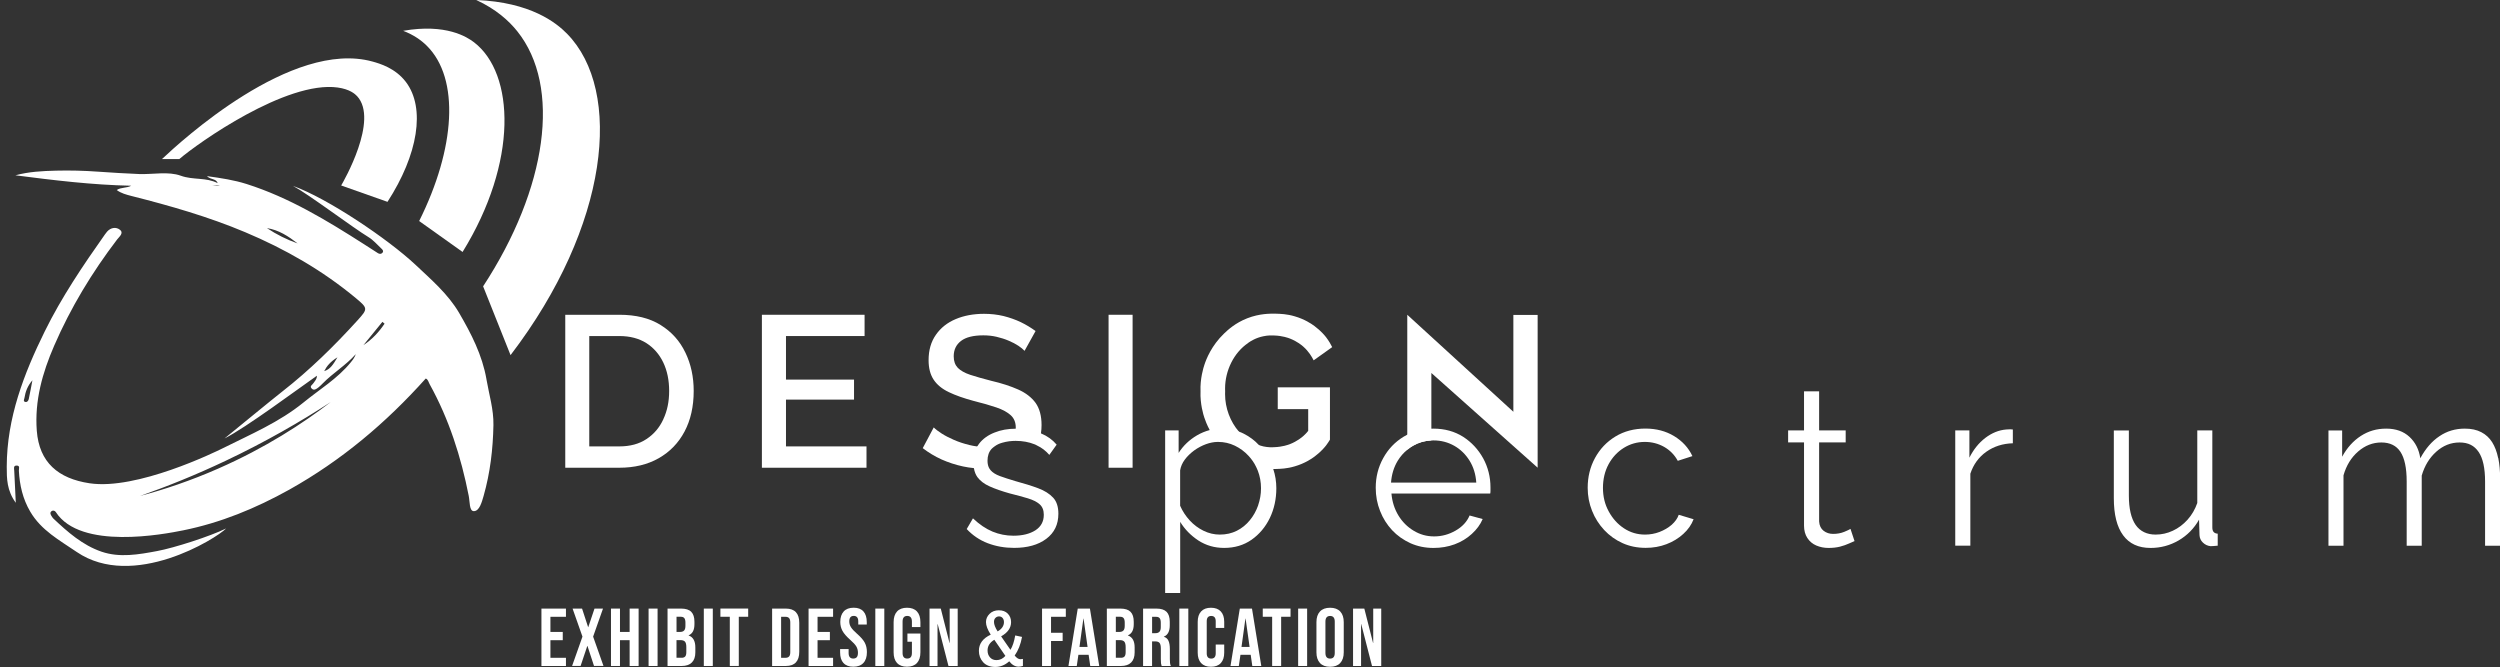 <?xml version="1.0" encoding="UTF-8"?>
<svg xmlns="http://www.w3.org/2000/svg" width="551" height="147" viewBox="0 0 551 147" fill="none">
  <rect x="0" y="0" width="551" height="147" fill="#333333" stroke="none"/>
  <g clip-path="url(#clip0_1_364)">
    <path d="M106.48 63.113L112.525 78.268C134.324 49.748 137.347 20.029 124.971 7.428C122.59 5.001 116.957 0.484 104.969 0C109.331 2.019 112.138 4.561 113.998 6.88C123.79 19.08 120.615 41.517 106.48 63.106V63.113Z" fill="white"></path>
    <path d="M88.859 6.791C98.327 5.141 102.962 8.167 104.467 9.314C113.433 16.188 114.233 35.662 101.953 55.532C98.765 53.258 95.578 50.983 92.384 48.715C100.372 32.713 101.369 17.353 94.085 10.104C92.853 8.874 91.177 7.683 88.859 6.791Z" fill="white"></path>
    <path d="M85.399 44.485L75.195 40.88C75.696 40.032 83.551 26.412 78.7 21.188C78.255 20.711 77.1 19.66 74.439 19.29C63.124 17.716 43.611 31.534 39.515 35.063H35.692C39.763 31.222 64.267 8.651 82.091 13.563C83.703 14.009 87.132 15.003 89.456 18.061C93.831 23.832 92.136 34.089 85.405 44.485H85.399Z" fill="white"></path>
    <path d="M119.332 134.132H124.736V135.941H121.313V139.285H124.031V141.095H121.313V144.981H124.736V146.79H119.332V134.138V134.132Z" fill="white"></path>
    <path d="M128.374 140.311L126.197 134.132H128.286L129.619 138.215H129.657L131.029 134.132H132.902L130.724 140.311L133.01 146.777H130.921L129.479 142.369H129.441L127.962 146.777H126.089L128.374 140.311Z" fill="white"></path>
    <path d="M134.661 134.132H136.642V139.279H138.769V134.132H140.75V146.783H138.769V141.095H136.642V146.783H134.661V134.132Z" fill="white"></path>
    <path d="M142.947 134.132H144.929V146.783H142.947V134.132Z" fill="white"></path>
    <path d="M147.126 134.132H150.116C151.139 134.132 151.882 134.374 152.351 134.845C152.821 135.323 153.056 136.049 153.056 137.043V137.546C153.056 138.196 152.955 138.725 152.739 139.139C152.529 139.546 152.205 139.846 151.774 140.024V140.062C152.758 140.4 153.253 141.279 153.253 142.7V143.783C153.253 144.758 152.999 145.503 152.485 146.013C151.977 146.522 151.228 146.783 150.243 146.783H147.126V134.132ZM149.881 139.279C150.275 139.279 150.574 139.177 150.77 138.973C150.967 138.769 151.069 138.425 151.069 137.941V137.234C151.069 136.775 150.986 136.444 150.828 136.24C150.669 136.036 150.408 135.934 150.059 135.934H149.107V139.279H149.881ZM150.237 144.974C150.586 144.974 150.84 144.879 151.012 144.694C151.183 144.509 151.266 144.184 151.266 143.726V142.623C151.266 142.044 151.164 141.642 150.967 141.419C150.77 141.196 150.44 141.082 149.983 141.082H149.1V144.968H150.237V144.974Z" fill="white"></path>
    <path d="M155.12 134.132H157.101V146.783H155.12V134.132Z" fill="white"></path>
    <path d="M160.848 135.934H158.777V134.125H164.899V135.934H162.829V146.777H160.848V135.934Z" fill="white"></path>
    <path d="M170.175 134.132H173.204C174.188 134.132 174.925 134.399 175.42 134.928C175.909 135.457 176.157 136.234 176.157 137.259V143.655C176.157 144.681 175.909 145.458 175.42 145.987C174.925 146.516 174.188 146.783 173.204 146.783H170.175V134.132ZM173.166 144.974C173.49 144.974 173.738 144.879 173.915 144.687C174.093 144.496 174.176 144.178 174.176 143.745V137.17C174.176 136.737 174.087 136.425 173.915 136.234C173.744 136.043 173.49 135.947 173.166 135.947H172.157V144.981H173.166V144.974Z" fill="white"></path>
    <path d="M178.208 134.132H183.612V135.941H180.189V139.285H182.907V141.095H180.189V144.981H183.612V146.79H178.208V134.138V134.132Z" fill="white"></path>
    <path d="M185.898 146.134C185.402 145.586 185.161 144.802 185.161 143.777V143.05H187.034V143.917C187.034 144.738 187.377 145.146 188.063 145.146C188.399 145.146 188.653 145.044 188.831 144.847C189.003 144.649 189.092 144.324 189.092 143.878C189.092 143.35 188.971 142.885 188.73 142.477C188.488 142.076 188.044 141.591 187.396 141.024C186.577 140.298 186.012 139.648 185.688 139.062C185.364 138.476 185.199 137.82 185.199 137.081C185.199 136.081 185.453 135.31 185.955 134.762C186.456 134.214 187.193 133.94 188.152 133.94C189.111 133.94 189.815 134.214 190.304 134.762C190.793 135.31 191.035 136.094 191.035 137.119V137.642H189.161V136.992C189.161 136.559 189.079 136.24 188.907 136.043C188.742 135.845 188.495 135.743 188.171 135.743C187.51 135.743 187.18 136.145 187.18 136.954C187.18 137.412 187.301 137.839 187.549 138.234C187.796 138.636 188.241 139.113 188.888 139.68C189.714 140.407 190.285 141.063 190.596 141.649C190.908 142.241 191.066 142.929 191.066 143.726C191.066 144.764 190.812 145.56 190.298 146.108C189.79 146.662 189.047 146.943 188.076 146.943C187.104 146.943 186.387 146.669 185.898 146.121V146.134Z" fill="white"></path>
    <path d="M192.921 134.132H194.902V146.783H192.921V134.132Z" fill="white"></path>
    <path d="M197.708 146.134C197.207 145.586 196.953 144.802 196.953 143.777V137.126C196.953 136.1 197.207 135.316 197.708 134.769C198.21 134.221 198.946 133.947 199.905 133.947C200.864 133.947 201.601 134.221 202.102 134.769C202.604 135.316 202.858 136.1 202.858 137.126V138.209H200.985V136.998C200.985 136.164 200.642 135.75 199.956 135.75C199.27 135.75 198.927 136.164 198.927 136.998V143.917C198.927 144.738 199.27 145.146 199.956 145.146C200.642 145.146 200.985 144.738 200.985 143.917V141.439H199.994V139.629H202.858V143.764C202.858 144.789 202.604 145.573 202.102 146.121C201.601 146.669 200.864 146.943 199.905 146.943C198.946 146.943 198.21 146.669 197.708 146.121V146.134Z" fill="white"></path>
    <path d="M204.865 134.132H207.347L209.271 141.7H209.309V134.132H211.075V146.783H209.043L206.668 137.553H206.63V146.783H204.865V134.132Z" fill="white"></path>
    <path d="M223.768 140.056L225.254 140.375C224.962 141.999 224.422 143.369 223.635 144.484C224.066 145.025 224.492 145.293 224.898 145.293C225.032 145.293 225.216 145.267 225.451 145.223V146.777C225.082 146.885 224.765 146.936 224.498 146.936C223.743 146.936 223.05 146.541 222.434 145.751C221.514 146.58 220.491 146.994 219.368 146.994C218.244 146.994 217.317 146.65 216.688 145.955C216.066 145.267 215.748 144.426 215.748 143.445C215.748 141.878 216.618 140.693 218.358 139.878C217.659 138.788 217.31 137.865 217.31 137.107C217.31 136.419 217.571 135.813 218.098 135.291C218.625 134.769 219.304 134.507 220.142 134.507C220.98 134.507 221.647 134.756 222.123 135.253C222.6 135.75 222.841 136.374 222.841 137.119C222.841 138.387 222.111 139.425 220.65 140.254L222.701 143.216C223.165 142.49 223.514 141.432 223.755 140.05L223.768 140.056ZM219.145 141.005C218.155 141.598 217.659 142.381 217.659 143.35C217.659 143.98 217.837 144.49 218.199 144.891C218.561 145.293 219.031 145.49 219.622 145.49C220.377 145.49 221.031 145.178 221.584 144.554L219.145 140.999V141.005ZM219.875 139.164C220.809 138.623 221.272 137.935 221.272 137.107C221.272 136.743 221.171 136.444 220.974 136.208C220.777 135.973 220.517 135.858 220.193 135.858C219.869 135.858 219.615 135.966 219.399 136.183C219.183 136.399 219.075 136.693 219.075 137.068C219.075 137.629 219.342 138.33 219.875 139.158V139.164Z" fill="white"></path>
    <path d="M229.667 134.132H234.906V135.941H231.648V139.464H234.207V141.273H231.648V146.783H229.667V134.132Z" fill="white"></path>
    <path d="M237.534 134.132H240.22L242.271 146.783H240.29L239.928 144.273V144.312H237.68L237.318 146.79H235.483L237.534 134.138V134.132ZM239.7 142.585L238.817 136.336H238.779L237.915 142.585H239.7Z" fill="white"></path>
    <path d="M243.948 134.132H246.939C247.961 134.132 248.704 134.374 249.174 134.845C249.644 135.323 249.878 136.049 249.878 137.043V137.546C249.878 138.196 249.777 138.725 249.561 139.139C249.351 139.546 249.028 139.846 248.596 140.024V140.062C249.58 140.4 250.075 141.279 250.075 142.7V143.783C250.075 144.758 249.821 145.503 249.307 146.013C248.799 146.522 248.05 146.783 247.065 146.783H243.948V134.132ZM246.704 139.279C247.097 139.279 247.396 139.177 247.593 138.973C247.789 138.769 247.891 138.425 247.891 137.941V137.234C247.891 136.775 247.808 136.444 247.65 136.24C247.491 136.036 247.231 135.934 246.881 135.934H245.929V139.279H246.704ZM247.065 144.974C247.415 144.974 247.669 144.879 247.84 144.694C248.012 144.509 248.094 144.184 248.094 143.726V142.623C248.094 142.044 247.993 141.642 247.796 141.419C247.599 141.196 247.269 141.082 246.812 141.082H245.929V144.968H247.065V144.974Z" fill="white"></path>
    <path d="M251.942 134.132H254.876C255.898 134.132 256.641 134.374 257.111 134.845C257.581 135.323 257.816 136.049 257.816 137.043V137.82C257.816 139.132 257.384 139.967 256.52 140.311V140.349C257.003 140.496 257.339 140.789 257.536 141.235C257.733 141.681 257.835 142.279 257.835 143.025V145.248C257.835 145.611 257.847 145.904 257.873 146.127C257.898 146.35 257.955 146.567 258.051 146.783H256.031C255.962 146.58 255.911 146.388 255.885 146.204C255.86 146.019 255.847 145.7 255.847 145.229V142.916C255.847 142.337 255.752 141.935 255.568 141.706C255.384 141.477 255.06 141.362 254.603 141.362H253.917V146.783H251.936V134.132H251.942ZM254.647 139.553C255.041 139.553 255.339 139.451 255.536 139.247C255.733 139.043 255.835 138.699 255.835 138.221V137.247C255.835 136.788 255.752 136.457 255.593 136.253C255.428 136.049 255.174 135.947 254.825 135.947H253.923V139.559H254.641L254.647 139.553Z" fill="white"></path>
    <path d="M259.924 134.132H261.905V146.783H259.924V134.132Z" fill="white"></path>
    <path d="M264.724 146.146C264.229 145.605 263.975 144.84 263.975 143.853V137.056C263.975 136.068 264.223 135.304 264.724 134.762C265.226 134.221 265.944 133.947 266.896 133.947C267.848 133.947 268.566 134.221 269.068 134.762C269.569 135.304 269.817 136.068 269.817 137.056V138.393H267.944V136.928C267.944 136.145 267.614 135.756 266.953 135.756C266.293 135.756 265.963 136.145 265.963 136.928V143.993C265.963 144.764 266.293 145.153 266.953 145.153C267.614 145.153 267.944 144.764 267.944 143.993V142.057H269.817V143.847C269.817 144.834 269.569 145.599 269.068 146.14C268.572 146.681 267.848 146.955 266.896 146.955C265.944 146.955 265.226 146.681 264.724 146.14V146.146Z" fill="white"></path>
    <path d="M273.252 134.132H275.938L277.989 146.783H276.008L275.646 144.273V144.312H273.398L273.036 146.79H271.201L273.252 134.138V134.132ZM275.411 142.585L274.528 136.336H274.49L273.627 142.585H275.411Z" fill="white"></path>
    <path d="M280.383 135.934H278.313V134.125H284.434V135.934H282.364V146.777H280.383V135.934Z" fill="white"></path>
    <path d="M286.111 134.132H288.092V146.783H286.111V134.132Z" fill="white"></path>
    <path d="M290.917 146.127C290.403 145.573 290.143 144.789 290.143 143.777V137.126C290.143 136.113 290.403 135.329 290.917 134.775C291.432 134.221 292.181 133.947 293.153 133.947C294.124 133.947 294.867 134.221 295.388 134.775C295.902 135.329 296.162 136.113 296.162 137.126V143.777C296.162 144.789 295.902 145.573 295.388 146.127C294.873 146.682 294.124 146.962 293.153 146.962C292.181 146.962 291.438 146.688 290.917 146.127ZM294.181 143.904V137.005C294.181 136.17 293.838 135.756 293.153 135.756C292.467 135.756 292.124 136.17 292.124 137.005V143.904C292.124 144.738 292.467 145.153 293.153 145.153C293.838 145.153 294.181 144.738 294.181 143.904Z" fill="white"></path>
    <path d="M298.213 134.132H300.696L302.62 141.7H302.658V134.132H304.424V146.783H302.392L300.017 137.553H299.979V146.783H298.213V134.132Z" fill="white"></path>
    <path d="M151.05 77.701C149.837 75.147 148.021 73.134 145.595 71.63C143.17 70.114 140.141 69.375 136.502 69.375H124.584V103.088H136.502C139.817 103.088 142.712 102.394 145.17 100.998C147.627 99.603 149.532 97.647 150.878 95.106C152.212 92.583 152.891 89.602 152.891 86.174C152.891 83.072 152.288 80.256 151.056 77.701H151.05ZM146.198 92.404C145.354 94.246 144.116 95.698 142.484 96.768C140.858 97.851 138.858 98.386 136.496 98.386H129.873V74.064H136.496C138.833 74.064 140.814 74.586 142.439 75.606C144.065 76.644 145.309 78.071 146.179 79.88C147.049 81.702 147.481 83.798 147.481 86.174C147.481 88.55 147.049 90.564 146.192 92.404H146.198Z" fill="white"></path>
    <path d="M173.23 98.386V88.073H188.228V83.664H173.23V74.064H190.552V69.375H167.921V103.088H190.977V98.386H173.23Z" fill="white"></path>
    <path d="M216.275 102.228C216.097 101.349 216.078 100.419 216.351 99.559C216.472 99.17 216.656 98.826 216.872 98.52C216.364 98.501 215.869 98.469 215.367 98.399C214.777 98.323 214.199 98.221 213.621 98.074C212.408 97.775 211.284 97.405 210.262 96.96C209.24 96.514 208.338 96.055 207.57 95.564C206.789 95.061 206.192 94.615 205.798 94.201L203.372 98.769C204.642 99.75 206.02 100.578 207.512 101.26C209.024 101.929 210.586 102.445 212.243 102.801C213.043 102.967 213.843 103.101 214.637 103.171C215.285 103.247 215.939 103.285 216.593 103.305C216.453 102.954 216.339 102.585 216.262 102.222L216.275 102.228Z" fill="white"></path>
    <path d="M223.876 94.233C223.876 94.322 223.876 94.411 223.863 94.488C223.85 94.793 223.8 95.08 223.73 95.354C224.047 95.246 224.371 95.163 224.714 95.131C225.584 95.061 226.505 95.297 227.33 95.558C227.984 95.762 228.638 96.017 229.261 96.322C229.324 96.061 229.381 95.794 229.426 95.513V95.501C229.515 94.921 229.559 94.316 229.559 93.679C229.559 91.659 229.115 90.028 228.245 88.799C227.356 87.582 226.073 86.588 224.397 85.843C222.727 85.104 220.758 84.46 218.479 83.932C216.618 83.454 215.075 83.014 213.85 82.613C212.605 82.199 211.703 81.677 211.1 81.071C210.51 80.447 210.198 79.619 210.198 78.536C210.198 77.083 210.744 75.956 211.811 75.14C212.891 74.312 214.535 73.911 216.739 73.911C217.742 73.911 218.72 74.013 219.666 74.236C220.612 74.459 221.501 74.739 222.327 75.096C223.139 75.44 223.851 75.809 224.454 76.211C225.044 76.612 225.501 76.981 225.813 77.326L228.238 72.962C227.248 72.236 226.168 71.579 224.987 71.006C223.806 70.439 222.53 69.999 221.184 69.655C219.825 69.331 218.39 69.165 216.878 69.165C214.573 69.165 212.484 69.553 210.649 70.324C208.801 71.095 207.335 72.255 206.274 73.784C205.195 75.312 204.661 77.179 204.661 79.39C204.661 81.129 205.03 82.549 205.773 83.677C206.509 84.792 207.62 85.709 209.113 86.423C210.592 87.136 212.44 87.786 214.643 88.378C216.567 88.856 218.225 89.328 219.615 89.805C221.006 90.283 222.053 90.856 222.796 91.544C223.52 92.213 223.876 93.118 223.876 94.258V94.233Z" fill="white"></path>
    <path d="M244.329 69.375V103.088H249.624V69.375H244.329Z" fill="white"></path>
    <path d="M333.544 69.42V90.755L310.164 69.375V99.138C310.551 98.794 310.976 98.501 311.421 98.246C312.646 97.533 314.012 97.132 315.472 97.074V82.205L338.897 103.082V69.413H333.544V69.42Z" fill="white"></path>
    <path d="M275.106 75.561C275.627 75.204 276.776 74.446 278.465 74.108C279.5 73.885 280.345 73.917 280.859 73.943C282.663 74 283.977 74.491 284.288 74.612C285.933 75.249 286.98 76.153 287.247 76.395C288.473 77.478 289.139 78.651 289.527 79.421L293.61 76.51V76.497C293.33 75.918 292.899 75.159 292.295 74.363C292.06 74.051 291.184 72.955 289.724 71.872C289.031 71.35 287.52 70.343 285.361 69.719C283.615 69.197 282.224 69.171 281.278 69.139C279.932 69.108 277.608 69.095 274.903 70.146C272.243 71.184 270.585 72.745 269.798 73.497C267.017 76.166 265.861 79.122 265.423 80.485C265.245 81.008 264.477 83.479 264.597 86.244C264.477 89.003 265.245 91.481 265.423 92.003C265.632 92.64 266.001 93.634 266.623 94.793C266.909 95.329 267.258 95.908 267.671 96.501C267.88 96.367 268.115 96.291 268.363 96.316C270.738 96.52 273.265 96.864 275.176 98.418C276.579 99.565 277.36 101.342 277.741 103.133C278.859 103.33 279.843 103.375 280.612 103.375C280.847 103.375 281.088 103.362 281.278 103.362C282.224 103.33 283.615 103.305 285.361 102.782C287.52 102.158 289.031 101.151 289.724 100.629C291.19 99.546 292.06 98.45 292.295 98.138C292.619 97.705 292.886 97.291 293.121 96.909V85.365H281.615V90.175H288.327V94.966C288.028 95.335 287.679 95.736 287.247 96.106C286.98 96.341 285.933 97.246 284.288 97.89C283.977 98.011 282.663 98.501 280.859 98.558C280.339 98.59 279.5 98.616 278.465 98.393C278.11 98.316 277.786 98.227 277.487 98.125C276.332 97.756 275.519 97.221 275.106 96.94C274.351 96.437 273.684 95.845 273.093 95.163H273.081C271.144 92.952 270.007 89.926 270.007 86.881C270.007 86.569 270.02 86.346 270.02 86.289V86.231C270.02 86.174 270.007 85.951 270.007 85.639C270.007 81.664 271.957 77.689 275.113 75.58L275.106 75.561Z" fill="white"></path>
    <path d="M232.099 109.675C231.318 108.828 230.219 108.133 228.784 107.598C227.349 107.063 225.679 106.547 223.755 106.025C222.422 105.623 221.298 105.267 220.383 104.929C219.469 104.591 218.783 104.158 218.345 103.655C218.244 103.553 218.167 103.432 218.091 103.311C217.793 102.852 217.647 102.26 217.647 101.546C217.647 100.451 217.958 99.571 218.548 98.934C218.739 98.743 218.948 98.565 219.171 98.412C219.66 98.043 220.218 97.762 220.872 97.584C221.374 97.437 221.895 97.329 222.409 97.259C222.885 97.202 223.355 97.17 223.844 97.17C225.381 97.17 226.771 97.424 228.029 97.928C228.206 98.004 228.384 98.074 228.549 98.183C229.584 98.66 230.486 99.355 231.273 100.259L232.886 98.004C231.985 96.934 230.848 96.106 229.426 95.513V95.501C229.349 95.469 229.292 95.443 229.216 95.411C227.724 94.787 226.009 94.475 224.054 94.475C223.997 94.475 223.92 94.475 223.863 94.488C222.149 94.488 220.58 94.768 219.19 95.335C217.742 95.902 216.599 96.73 215.774 97.813C215.627 98.004 215.494 98.202 215.373 98.406C214.808 99.387 214.529 100.559 214.529 101.922C214.529 102.368 214.561 102.795 214.65 103.183C214.77 103.954 215.037 104.623 215.431 105.171C216.04 105.987 216.923 106.668 218.123 107.203C219.304 107.738 220.784 108.254 222.53 108.745C224.098 109.134 225.444 109.503 226.568 109.841C227.679 110.185 228.549 110.612 229.14 111.147C229.749 111.682 230.054 112.453 230.054 113.459C230.054 114.943 229.432 116.084 228.194 116.886C226.949 117.67 225.355 118.071 223.355 118.071C221.73 118.071 220.193 117.759 218.758 117.167C217.31 116.562 215.856 115.593 214.44 114.243L213.062 116.6C214.364 117.995 215.92 119.046 217.704 119.728C219.495 120.409 221.431 120.753 223.501 120.753C226.429 120.753 228.797 120.104 230.588 118.766C232.378 117.428 233.267 115.593 233.267 113.217C233.267 111.688 232.88 110.503 232.099 109.669V109.675Z" fill="white"></path>
    <path d="M280.612 103.368C280.554 103.158 280.478 102.935 280.389 102.731C279.799 101.145 278.954 99.75 277.875 98.514C277.754 98.38 277.64 98.246 277.487 98.113C276.529 97.061 275.373 96.214 274.071 95.558C273.747 95.392 273.436 95.259 273.093 95.144H273.081C271.881 94.685 270.611 94.462 269.233 94.462C268.344 94.462 267.474 94.564 266.617 94.787C265.658 95.042 264.724 95.424 263.823 95.947C262.134 96.94 260.775 98.234 259.771 99.82V94.864H256.8V130.698H260.114V115.014C261.092 116.632 262.419 117.995 264.096 119.11C265.785 120.206 267.677 120.76 269.791 120.76C272.096 120.76 274.109 120.167 275.843 118.963C277.557 117.759 278.903 116.16 279.869 114.173C280.827 112.172 281.304 109.987 281.304 107.611C281.304 106.159 281.081 104.744 280.624 103.368H280.612ZM277.297 111.382C276.865 112.599 276.262 113.695 275.462 114.663C274.662 115.644 273.716 116.415 272.604 116.976C271.493 117.536 270.255 117.823 268.845 117.823C267.601 117.823 266.407 117.543 265.251 116.976C264.096 116.409 263.092 115.657 262.203 114.689C261.334 113.739 260.622 112.656 260.102 111.472V103.668C260.235 102.839 260.578 102.037 261.137 101.291C261.683 100.552 262.381 99.884 263.207 99.272C264.032 98.68 264.908 98.221 265.81 97.89C266.68 97.577 267.525 97.412 268.337 97.399H268.458C269.791 97.399 271.017 97.679 272.154 98.227C273.29 98.775 274.313 99.52 275.182 100.47C275.862 101.196 276.44 102.03 276.872 102.948C277.005 103.203 277.106 103.451 277.214 103.719C277.691 104.948 277.926 106.241 277.926 107.605C277.926 108.968 277.703 110.159 277.291 111.376L277.297 111.382Z" fill="white"></path>
    <path d="M326.889 101.011C325.81 99.055 324.33 97.463 322.47 96.265C320.59 95.08 318.418 94.469 315.904 94.469C315.758 94.469 315.605 94.469 315.472 94.481C313.535 94.526 311.757 94.972 310.164 95.8C309.884 95.934 309.63 96.08 309.364 96.246C307.44 97.418 305.935 99.004 304.855 100.979C303.763 102.954 303.211 105.133 303.211 107.496C303.211 109.325 303.534 111.026 304.169 112.618C304.792 114.224 305.681 115.619 306.817 116.848C307.954 118.065 309.319 119.014 310.869 119.728C312.437 120.422 314.12 120.766 315.942 120.766C317.612 120.766 319.168 120.499 320.616 119.963C322.051 119.428 323.321 118.658 324.387 117.676C325.467 116.695 326.267 115.612 326.781 114.396L323.898 113.612C323.321 114.994 322.286 116.103 320.806 116.95C319.326 117.798 317.758 118.224 316.088 118.224C314.418 118.224 312.97 117.81 311.58 116.976C310.202 116.148 309.078 115.033 308.208 113.606C307.351 112.198 306.83 110.58 306.671 108.77H328.445C328.477 108.637 328.502 108.458 328.502 108.204V107.445C328.502 105.114 327.956 102.967 326.889 101.005V101.011ZM306.582 106.369C306.716 104.56 307.205 102.954 308.062 101.546C308.652 100.597 309.351 99.782 310.164 99.145C310.551 98.801 310.976 98.507 311.421 98.253C312.646 97.539 314.012 97.138 315.472 97.081C315.637 97.068 315.783 97.068 315.948 97.068C317.618 97.068 319.13 97.469 320.52 98.253C321.898 99.036 323.022 100.138 323.892 101.534C324.749 102.916 325.251 104.528 325.372 106.369H306.589H306.582Z" fill="white"></path>
    <path d="M369.985 113.478C369.719 114.249 369.204 114.975 368.449 115.657C367.68 116.326 366.779 116.842 365.756 117.243C364.734 117.632 363.674 117.823 362.562 117.823C360.861 117.823 359.324 117.364 357.921 116.441C356.53 115.523 355.406 114.275 354.562 112.714C353.704 111.153 353.292 109.433 353.292 107.522C353.292 105.611 353.704 103.84 354.536 102.311C355.362 100.795 356.473 99.597 357.876 98.718C359.28 97.845 360.823 97.399 362.518 97.399C364.074 97.399 365.49 97.769 366.779 98.495C368.068 99.234 369.071 100.259 369.782 101.565L373.008 100.527C372.138 98.673 370.773 97.202 368.957 96.106C367.134 95.01 365.039 94.456 362.658 94.456C360.156 94.456 357.94 95.048 356.035 96.208C354.111 97.38 352.619 98.954 351.539 100.941C350.46 102.916 349.926 105.114 349.926 107.515C349.926 109.299 350.25 110.987 350.885 112.574C351.507 114.16 352.409 115.568 353.565 116.816C354.72 118.046 356.067 119.014 357.616 119.709C359.153 120.403 360.854 120.747 362.721 120.747C364.347 120.747 365.871 120.479 367.274 119.944C368.696 119.409 369.935 118.651 370.989 117.689C372.055 116.727 372.805 115.644 373.268 114.44L369.998 113.459L369.985 113.478Z" fill="white"></path>
    <path d="M407.849 116.562C407.684 116.683 407.24 116.906 406.491 117.211C405.735 117.524 404.909 117.67 404.008 117.67C403.227 117.67 402.528 117.447 401.925 116.988C401.335 116.53 400.992 115.848 400.934 114.924V97.507H406.789V94.864H400.934V86.244H397.607V94.864H394.102V97.507H397.607V115.848C397.607 116.931 397.861 117.836 398.344 118.581C398.833 119.32 399.48 119.874 400.312 120.231C401.157 120.588 402.046 120.766 402.973 120.766C403.9 120.766 404.732 120.677 405.519 120.486C406.3 120.276 406.967 120.053 407.513 119.791C408.072 119.537 408.472 119.358 408.738 119.256L407.849 116.568V116.562Z" fill="white"></path>
    <path d="M443.021 94.615C442.767 94.615 442.488 94.628 442.164 94.66C440.538 94.793 439.002 95.418 437.548 96.526C436.1 97.641 434.944 99.094 434.055 100.871V94.864H430.937V120.269H434.265V104.407C434.944 102.362 436.113 100.744 437.802 99.552C439.472 98.38 441.427 97.756 443.631 97.698V94.66C443.466 94.628 443.262 94.615 443.021 94.615Z" fill="white"></path>
    <path d="M487.895 117.256C487.705 117.046 487.597 116.721 487.597 116.262V94.864H484.282V110.86C483.793 112.255 483.082 113.485 482.136 114.542C481.19 115.593 480.11 116.409 478.885 116.976C477.672 117.543 476.415 117.823 475.113 117.823C473.164 117.823 471.684 117.109 470.694 115.689C469.703 114.249 469.201 112.096 469.201 109.204V94.87H465.887V109.796C465.887 113.402 466.566 116.135 467.944 117.989C469.303 119.842 471.316 120.766 473.996 120.766C476.199 120.766 478.269 120.218 480.161 119.116C482.066 118.001 483.578 116.472 484.67 114.529L484.771 117.944C484.803 118.581 485.051 119.148 485.527 119.594C486.003 120.053 486.562 120.307 487.216 120.378C487.406 120.378 487.629 120.365 487.851 120.346C488.073 120.333 488.384 120.301 488.784 120.269V117.625C488.384 117.594 488.092 117.479 487.895 117.256Z" fill="white"></path>
    <path d="M550.587 100.922C550.308 99.571 549.876 98.431 549.273 97.463C548.663 96.501 547.87 95.768 546.879 95.252C545.888 94.73 544.676 94.469 543.241 94.469C541.17 94.469 539.304 95.016 537.665 96.131C536.008 97.227 534.605 98.845 533.436 100.998C533.138 99.055 532.344 97.482 531.042 96.278C529.741 95.074 528.039 94.469 525.925 94.469C523.81 94.469 522.007 95.004 520.337 96.074C518.667 97.157 517.289 98.673 516.209 100.661V94.876H513.193V120.282H516.508V104.763C517.13 102.585 518.197 100.846 519.733 99.508C521.257 98.189 522.972 97.52 524.851 97.52C526.731 97.52 528.147 98.202 529.055 99.584C529.969 100.967 530.433 103.145 530.433 106.127V120.282H533.748V104.821C534.37 102.668 535.437 100.916 536.941 99.565C538.453 98.202 540.167 97.52 542.091 97.52C544.015 97.52 545.342 98.215 546.288 99.61C547.235 101.005 547.711 103.171 547.711 106.127V120.282H551.025V105.445C551.025 103.782 550.892 102.285 550.613 100.935L550.587 100.922Z" fill="white"></path>
    <path d="M107.223 83.62C106.29 78.249 103.864 73.561 101.204 68.987C98.746 64.788 95.019 61.609 91.514 58.303C85.481 52.665 72.286 43.759 64.578 40.969C68.184 42.925 77.709 50.136 81.189 52.245C82.313 52.926 83.094 53.895 84.027 54.755C84.281 54.978 84.618 55.322 84.294 55.704C84.027 56.029 83.615 56.003 83.291 55.793C82.287 55.169 81.309 54.519 80.319 53.882C72.083 48.614 63.752 43.543 54.348 40.555C51.599 39.682 48.805 39.262 45.605 38.816C46.493 39.688 47.598 39.293 47.986 40.376C45.427 39.039 42.588 39.727 39.839 38.727C37.089 37.726 33.73 38.472 30.657 38.357C27.628 38.236 24.606 38.045 21.589 37.835C18.497 37.612 15.424 37.535 12.331 37.612C9.328 37.688 6.343 37.835 3.397 38.637C11.874 39.733 20.345 40.759 28.923 40.937C27.857 41.504 26.688 41.236 25.73 41.886C26.707 42.612 27.831 42.893 28.968 43.192C37.489 45.345 45.916 47.76 54.037 51.175C62.851 54.882 71.093 59.603 78.471 65.744C81.119 67.954 81.075 68.088 78.795 70.611C73.677 76.249 68.248 81.575 62.228 86.282C60.19 87.869 51.491 95.01 49.478 96.641C54.24 94.239 65.41 85.913 69.842 82.811C69.854 83.613 69.385 83.951 69.105 84.416C68.883 84.805 68.159 85.098 68.692 85.633C69.194 86.155 69.727 85.735 70.172 85.397C70.515 85.129 70.82 84.817 71.131 84.505C73.391 82.193 76.236 80.511 78.42 78.052C78.166 78.765 77.754 79.326 77.309 79.861C74.382 83.454 70.42 85.824 66.895 88.703C61.587 93.035 55.288 95.704 49.224 98.737C47.344 99.673 30.117 108.07 19.748 106.515C12.827 105.477 8.642 101.916 8.109 94.94C7.607 88.321 9.353 82.148 11.938 76.198C15.576 67.802 20.281 60.036 25.825 52.767C26.269 52.187 27.349 51.372 26.434 50.646C25.609 49.977 24.421 50.123 23.596 51.06C23.431 51.251 23.285 51.448 23.139 51.652C18.288 58.52 13.557 65.527 9.855 73.051C5.258 82.384 1.511 92.118 1.486 102.833C1.486 105.502 1.499 108.102 3.48 110.815C3.346 108.114 3.226 105.916 3.137 103.725C3.105 103.279 2.902 102.597 3.67 102.61C4.47 102.61 4.146 103.305 4.159 103.738C4.324 106.929 5.016 109.955 6.661 112.758C9.087 116.899 13.093 119.052 16.897 121.645C29.336 130.118 47.662 118.708 49.846 116.466C46.309 118.205 38.442 120.741 34.626 121.454C30.555 122.212 26.39 122.97 22.364 121.588C18.205 120.161 14.922 117.269 11.76 114.287C11.582 114.122 11.461 113.899 11.328 113.695C11.138 113.37 10.96 113 11.315 112.701C11.684 112.402 12.116 112.555 12.306 112.867C17.748 121.282 36.118 117.747 40.379 116.887C48.659 115.211 56.336 112.051 63.778 107.91C75.252 101.483 85.075 93.207 93.831 83.428C94.365 83.607 94.435 84.231 94.701 84.69C98.975 92.405 101.61 100.686 103.312 109.306C103.566 110.522 103.401 112.688 104.448 112.656C105.674 112.644 106.195 110.656 106.595 109.274C108.042 104.184 108.652 98.979 108.753 93.679C108.811 90.219 107.795 86.971 107.217 83.62H107.223ZM46.836 40.975C47.529 40.873 48.017 40.842 48.449 40.975H46.836ZM58.831 50.276C61.447 50.678 63.562 52.073 65.606 53.659C63.212 52.812 60.946 51.684 58.831 50.276ZM71.448 81.798C72.039 80.657 72.826 79.708 74.376 78.752C73.442 80.339 72.775 81.409 71.448 81.798ZM6.343 87.926C6.267 88.283 6.045 88.665 5.607 88.595C5.042 88.474 5.327 88.06 5.385 87.722C5.607 86.327 6.077 85.034 7.144 83.817C6.877 85.18 6.642 86.563 6.343 87.926ZM48.151 103.254C41.941 105.987 36.08 107.93 30.873 109.306C36.759 107.242 43.103 104.706 49.757 101.546C58.59 97.361 66.305 92.895 72.902 88.608C66.692 93.373 58.45 98.731 48.144 103.254H48.151ZM80.097 76.07C81.487 74.35 82.878 72.643 84.281 70.936C84.446 71.07 84.592 71.203 84.757 71.337C83.532 73.178 82.021 74.796 80.097 76.07Z" fill="white"></path>
  </g>
  <defs>
    <clipPath id="clip0_1_364">
      <rect width="551" height="147" fill="white"></rect>
    </clipPath>
  </defs>
</svg>
